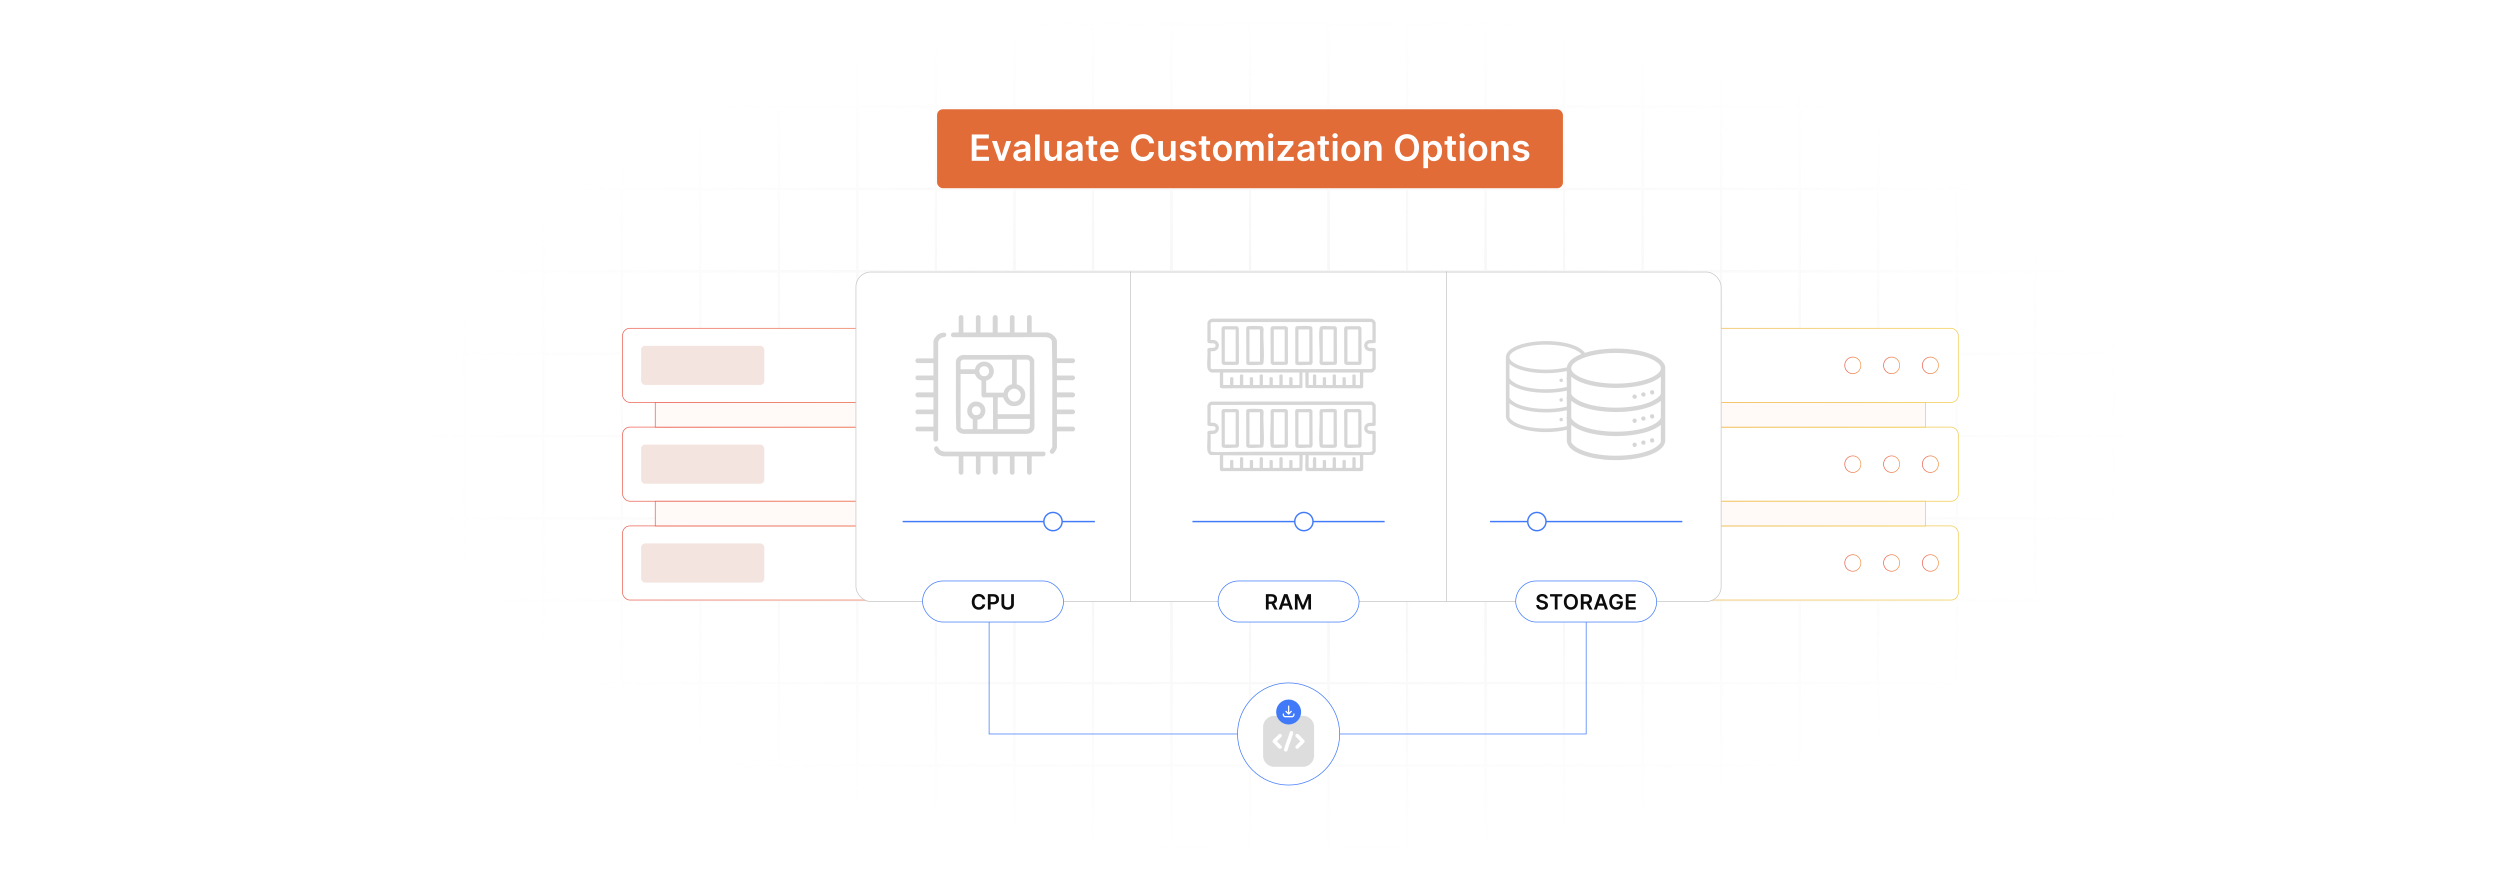 <?xml version="1.0" encoding="UTF-8"?>
<svg id="Layer_1" data-name="Layer 1" xmlns="http://www.w3.org/2000/svg" xmlns:xlink="http://www.w3.org/1999/xlink" viewBox="0 0 860 300">
  <defs>
    <filter id="luminosity-invert" x="39.647" y="-.272" width="782.115" height="300.272" color-interpolation-filters="sRGB" filterUnits="userSpaceOnUse">
      <feColorMatrix result="cm" values="-1 0 0 0 1 0 -1 0 0 1 0 0 -1 0 1 0 0 0 1 0"/>
    </filter>
    <radialGradient id="radial-gradient" cx="439.235" cy="148.479" fx="439.235" fy="148.479" r="298.487" gradientTransform="translate(0 74.962) scale(1 .495)" gradientUnits="userSpaceOnUse">
      <stop offset=".123" stop-color="#000" stop-opacity=".95"/>
      <stop offset="1" stop-color="#000" stop-opacity="0"/>
    </radialGradient>
    <mask id="mask" x="39.647" y="-.272" width="782.115" height="300.272" maskUnits="userSpaceOnUse">
      <g filter="url(#luminosity-invert)">
        <rect x="39.647" y="-.272" width="782.115" height="300.272" fill="url(#radial-gradient)"/>
      </g>
    </mask>
    <linearGradient id="linear-gradient" x1="214.034" y1="159.677" x2="673.784" y2="159.677" gradientUnits="userSpaceOnUse">
      <stop offset="0" stop-color="#eb6154"/>
      <stop offset="1" stop-color="#f1cc4f"/>
    </linearGradient>
    <linearGradient id="linear-gradient-2" x1="634.47" y1="159.677" x2="640.261" y2="159.677" gradientUnits="userSpaceOnUse">
      <stop offset="0" stop-color="#eb6154"/>
      <stop offset="1" stop-color="#f19c4f"/>
    </linearGradient>
    <linearGradient id="linear-gradient-3" x1="647.818" x2="653.608" xlink:href="#linear-gradient-2"/>
    <linearGradient id="linear-gradient-4" x1="661.165" x2="666.955" xlink:href="#linear-gradient-2"/>
    <linearGradient id="linear-gradient-5" y1="125.687" y2="125.687" xlink:href="#linear-gradient"/>
    <linearGradient id="linear-gradient-6" y1="125.687" y2="125.687" xlink:href="#linear-gradient-2"/>
    <linearGradient id="linear-gradient-7" x1="647.818" y1="125.687" x2="653.608" y2="125.687" xlink:href="#linear-gradient-2"/>
    <linearGradient id="linear-gradient-8" x1="661.165" y1="125.687" x2="666.955" y2="125.687" xlink:href="#linear-gradient-2"/>
    <linearGradient id="linear-gradient-9" x1="225.28" y1="142.682" x2="662.538" y2="142.682" xlink:href="#linear-gradient"/>
    <linearGradient id="linear-gradient-10" y1="193.668" y2="193.668" xlink:href="#linear-gradient"/>
    <linearGradient id="linear-gradient-11" y1="193.668" y2="193.668" xlink:href="#linear-gradient-2"/>
    <linearGradient id="linear-gradient-12" x1="647.818" y1="193.668" x2="653.608" y2="193.668" xlink:href="#linear-gradient-2"/>
    <linearGradient id="linear-gradient-13" x1="661.165" y1="193.668" x2="666.955" y2="193.668" xlink:href="#linear-gradient-2"/>
    <linearGradient id="linear-gradient-14" x1="225.28" y1="176.673" x2="662.538" y2="176.673" xlink:href="#linear-gradient"/>
  </defs>
  <rect y="0" width="860" height="300" fill="#fff"/>
  <g mask="url(#mask)">
    <g opacity=".4">
      <path d="M808.41,291.922H51.59V8.078h756.819v283.845ZM52.09,291.422h755.819V8.578H52.09v282.845Z" fill="#e6e6e6" stroke="#d6d6d6" stroke-miterlimit="10" stroke-width=".25"/>
      <rect x="51.84" y="36.413" width="756.319" height=".5" fill="#e6e6e6" stroke="#d6d6d6" stroke-miterlimit="10" stroke-width=".25"/>
      <rect x="51.84" y="64.747" width="756.319" height=".5" fill="#e6e6e6" stroke="#d6d6d6" stroke-miterlimit="10" stroke-width=".25"/>
      <rect x="51.84" y="93.082" width="756.319" height=".5" fill="#e6e6e6" stroke="#d6d6d6" stroke-miterlimit="10" stroke-width=".25"/>
      <rect x="51.84" y="121.415" width="756.319" height=".5" fill="none" stroke="#d6d6d6" stroke-miterlimit="10" stroke-width=".25"/>
      <rect x="51.84" y="149.75" width="756.319" height=".5" fill="#e6e6e6" stroke="#d6d6d6" stroke-miterlimit="10" stroke-width=".25"/>
      <rect x="51.84" y="178.084" width="756.319" height=".5" fill="#e6e6e6" stroke="#d6d6d6" stroke-miterlimit="10" stroke-width=".25"/>
      <rect x="51.84" y="206.418" width="756.319" height=".5" fill="#e6e6e6" stroke="#d6d6d6" stroke-miterlimit="10" stroke-width=".25"/>
      <rect x="51.84" y="234.753" width="756.319" height=".5" fill="#e6e6e6" stroke="#d6d6d6" stroke-miterlimit="10" stroke-width=".25"/>
      <rect x="51.84" y="263.087" width="756.319" height=".5" fill="#e6e6e6" stroke="#d6d6d6" stroke-miterlimit="10" stroke-width=".25"/>
      <rect x="780.898" y="8.328" width=".5" height="283.345" fill="#e6e6e6" stroke="#d6d6d6" stroke-miterlimit="10" stroke-width=".25"/>
      <rect x="753.887" y="8.328" width=".5" height="283.345" fill="#e6e6e6" stroke="#d6d6d6" stroke-miterlimit="10" stroke-width=".25"/>
      <rect x="726.875" y="8.328" width=".5" height="283.345" fill="#e6e6e6" stroke="#d6d6d6" stroke-miterlimit="10" stroke-width=".25"/>
      <rect x="699.864" y="8.328" width=".5" height="283.345" fill="#e6e6e6" stroke="#d6d6d6" stroke-miterlimit="10" stroke-width=".25"/>
      <rect x="672.852" y="8.328" width=".5" height="283.345" fill="#e6e6e6" stroke="#d6d6d6" stroke-miterlimit="10" stroke-width=".25"/>
      <rect x="645.841" y="8.328" width=".5" height="283.345" fill="#e6e6e6" stroke="#d6d6d6" stroke-miterlimit="10" stroke-width=".25"/>
      <rect x="618.83" y="8.328" width=".5" height="283.345" fill="#e6e6e6" stroke="#d6d6d6" stroke-miterlimit="10" stroke-width=".25"/>
      <rect x="591.818" y="8.328" width=".5" height="283.345" fill="#e6e6e6" stroke="#d6d6d6" stroke-miterlimit="10" stroke-width=".25"/>
      <rect x="564.807" y="8.328" width=".5" height="283.345" fill="#e6e6e6" stroke="#d6d6d6" stroke-miterlimit="10" stroke-width=".25"/>
      <rect x="537.795" y="8.328" width=".5" height="283.345" fill="#e6e6e6" stroke="#d6d6d6" stroke-miterlimit="10" stroke-width=".25"/>
      <rect x="510.784" y="8.328" width=".5" height="283.345" fill="#e6e6e6" stroke="#d6d6d6" stroke-miterlimit="10" stroke-width=".25"/>
      <rect x="483.772" y="8.328" width=".5" height="283.345" fill="#e6e6e6" stroke="#d6d6d6" stroke-miterlimit="10" stroke-width=".25"/>
      <rect x="456.761" y="8.328" width=".5" height="283.345" fill="#e6e6e6" stroke="#d6d6d6" stroke-miterlimit="10" stroke-width=".25"/>
      <rect x="429.75" y="8.328" width=".5" height="283.345" fill="#e6e6e6" stroke="#d6d6d6" stroke-miterlimit="10" stroke-width=".25"/>
      <rect x="402.738" y="8.328" width=".5" height="283.345" fill="#e6e6e6" stroke="#d6d6d6" stroke-miterlimit="10" stroke-width=".25"/>
      <rect x="375.727" y="8.328" width=".5" height="283.345" fill="#e6e6e6" stroke="#d6d6d6" stroke-miterlimit="10" stroke-width=".25"/>
      <rect x="348.716" y="8.328" width=".5" height="283.345" fill="#e6e6e6" stroke="#d6d6d6" stroke-miterlimit="10" stroke-width=".25"/>
      <rect x="321.704" y="8.328" width=".5" height="283.345" fill="#e6e6e6" stroke="#d6d6d6" stroke-miterlimit="10" stroke-width=".25"/>
      <rect x="294.693" y="8.328" width=".5" height="283.345" fill="#e6e6e6" stroke="#d6d6d6" stroke-miterlimit="10" stroke-width=".25"/>
      <rect x="267.682" y="8.328" width=".5" height="283.345" fill="#e6e6e6" stroke="#d6d6d6" stroke-miterlimit="10" stroke-width=".25"/>
      <rect x="240.67" y="8.328" width=".5" height="283.345" fill="#e6e6e6" stroke="#d6d6d6" stroke-miterlimit="10" stroke-width=".25"/>
      <rect x="213.659" y="8.328" width=".5" height="283.345" fill="#e6e6e6" stroke="#d6d6d6" stroke-miterlimit="10" stroke-width=".25"/>
      <rect x="186.648" y="8.328" width=".5" height="283.345" fill="#e6e6e6" stroke="#d6d6d6" stroke-miterlimit="10" stroke-width=".25"/>
      <rect x="159.636" y="8.328" width=".5" height="283.345" fill="#e6e6e6" stroke="#d6d6d6" stroke-miterlimit="10" stroke-width=".25"/>
      <rect x="132.625" y="8.328" width=".5" height="283.345" fill="#e6e6e6" stroke="#d6d6d6" stroke-miterlimit="10" stroke-width=".25"/>
      <rect x="105.613" y="8.328" width=".5" height="283.345" fill="#e6e6e6" stroke="#d6d6d6" stroke-miterlimit="10" stroke-width=".25"/>
      <rect x="78.602" y="8.328" width=".5" height="283.345" fill="#e6e6e6" stroke="#d6d6d6" stroke-miterlimit="10" stroke-width=".25"/>
    </g>
  </g>
  <g>
    <g>
      <rect x="214.159" y="146.927" width="459.5" height="25.501" rx="2.53" ry="2.53" fill="#fff" stroke="url(#linear-gradient)" stroke-miterlimit="10" stroke-width=".25"/>
      <rect x="220.536" y="152.941" width="42.39" height="13.472" rx="1.372" ry="1.372" fill="#f4e4df"/>
      <ellipse cx="637.366" cy="159.677" rx="2.77" ry="2.854" fill="#fff" stroke="url(#linear-gradient-2)" stroke-miterlimit="10" stroke-width=".25"/>
      <ellipse cx="650.713" cy="159.677" rx="2.77" ry="2.854" fill="#fff" stroke="url(#linear-gradient-3)" stroke-miterlimit="10" stroke-width=".25"/>
      <ellipse cx="664.06" cy="159.677" rx="2.77" ry="2.854" fill="#fff" stroke="url(#linear-gradient-4)" stroke-miterlimit="10" stroke-width=".25"/>
    </g>
    <g>
      <rect x="214.159" y="112.936" width="459.5" height="25.501" rx="2.53" ry="2.53" fill="#fff" stroke="url(#linear-gradient-5)" stroke-miterlimit="10" stroke-width=".25"/>
      <rect x="220.536" y="118.951" width="42.39" height="13.472" rx="1.372" ry="1.372" fill="#f4e4df"/>
      <ellipse cx="637.366" cy="125.687" rx="2.77" ry="2.854" fill="#fff" stroke="url(#linear-gradient-6)" stroke-miterlimit="10" stroke-width=".25"/>
      <ellipse cx="650.713" cy="125.687" rx="2.77" ry="2.854" fill="#fff" stroke="url(#linear-gradient-7)" stroke-miterlimit="10" stroke-width=".25"/>
      <ellipse cx="664.06" cy="125.687" rx="2.77" ry="2.854" fill="#fff" stroke="url(#linear-gradient-8)" stroke-miterlimit="10" stroke-width=".25"/>
    </g>
    <rect x="225.405" y="138.438" width="437.009" height="8.489" fill="#fffaf8" stroke="url(#linear-gradient-9)" stroke-miterlimit="10" stroke-width=".25"/>
    <g>
      <rect x="214.159" y="180.917" width="459.5" height="25.501" rx="2.53" ry="2.53" fill="#fff" stroke="url(#linear-gradient-10)" stroke-miterlimit="10" stroke-width=".25"/>
      <rect x="220.536" y="186.932" width="42.39" height="13.472" rx="1.372" ry="1.372" fill="#f4e4df"/>
      <ellipse cx="637.366" cy="193.668" rx="2.77" ry="2.854" fill="#fff" stroke="url(#linear-gradient-11)" stroke-miterlimit="10" stroke-width=".25"/>
      <ellipse cx="650.713" cy="193.668" rx="2.77" ry="2.854" fill="#fff" stroke="url(#linear-gradient-12)" stroke-miterlimit="10" stroke-width=".25"/>
      <ellipse cx="664.06" cy="193.668" rx="2.77" ry="2.854" fill="#fff" stroke="url(#linear-gradient-13)" stroke-miterlimit="10" stroke-width=".25"/>
    </g>
    <rect x="225.405" y="172.428" width="437.009" height="8.489" fill="#fffaf8" stroke="url(#linear-gradient-14)" stroke-miterlimit="10" stroke-width=".25"/>
  </g>
  <rect x="294.443" y="93.582" width="297.625" height="113.337" rx="5.091" ry="5.091" fill="#fff" stroke="#c6c6c6" stroke-miterlimit="10" stroke-width=".25"/>
  <g>
    <path d="M369.816,147.852c-.114.131-.436.536-.59.536h-5.633v5.526c0,.447-.864,1.961-1.289,2.143-.516.221-1.153-.097-1.189-.64-.043-.644.991-1.236.873-2.035-.097-12.004.173-24.054-.136-36.029-.325-.94-1.124-1.289-2.064-1.37l-31.982.009c-.655-.074-.896-.919-.448-1.371.026-.026.428-.244.453-.244h1.985v-5.418c0-.252.524-.596.805-.596s.805.344.805.596v5.418h4.292v-5.526c0-.041.365-.362.457-.402.482-.21,1.153.115,1.153.616v5.311h4.184v-5.204c0-.365.434-.785.813-.804.42-.021.903.402.903.804v5.204h4.184v-5.311c0-.502.671-.826,1.153-.616.092.04.457.361.457.402v5.526h4.292v-5.418c0-.252.524-.596.805-.596s.805.344.805.596v5.418h5.311c1.313,0,3.38,1.701,3.38,3.058v5.847h5.633c.154,0,.477.406.59.536v.536c-.114.131-.436.536-.59.536h-5.633v4.292h5.74c.075,0,.374.452.483.536v.536c-.129.187-.472.536-.697.536h-5.526v4.184h5.418c.329,0,.665.367.805.644v.429c-.139.276-.476.644-.805.644h-5.418v4.184h5.526c.225,0,.568.35.697.536v.536l-.593.534-5.63.003v4.292h5.633c.154,0,.477.406.59.536v.536Z" fill="#d6d6d6"/>
    <path d="M330.334,163.302c-.131-.114-.536-.436-.536-.59v-5.74h-5.204c-.466,0-1.438-.358-1.845-.623-.653-.424-1.996-1.853-1.162-2.598.907-.81,1.267.483,1.666.913.494.533,1.182.621,1.873.703l34.012-.001c.908.234.539,1.607-.212,1.607h-4.023v5.74c0,.154-.406.477-.536.59h-.536c-.131-.114-.536-.436-.536-.59v-5.74h-4.292v5.847c0,.075-.452.374-.536.483h-.536c-.187-.129-.536-.472-.536-.697v-5.633h-4.184v5.526c0,.329-.367.665-.644.805h-.429c-.276-.139-.644-.476-.644-.805v-5.526h-4.184v5.633c0,.225-.35.568-.536.697h-.536l-.534-.593-.003-5.737h-4.292v5.74c0,.154-.406.477-.536.59h-.536Z" fill="#d6d6d6"/>
    <path d="M331.059,122.131l22.292-.032c1.063.067,2.051.767,2.415,1.769l.106,23.077c-.122,1.366-1.332,2.218-2.629,2.306h-21.788c-1.142-.099-2.119-.675-2.523-1.769-.237-7.702-.035-15.458-.102-23.18.125-1.109,1.17-1.989,2.228-2.171ZM348.144,123.712h-16.898c-.206,0-.805.502-.805.697v2.629h4.935c.632-3.403,5.457-3.55,6.386-.217.515,1.847-.627,3.785-2.523,4.079v4.184h6.008c.193-1.454,1.481-2.634,2.897-2.897v-8.476ZM354.259,142.488v-18.078c0-.196-.599-.697-.805-.697h-3.701v8.476c4.868,1.309,3.344,8.383-1.722,7.462-1.439-.262-2.495-1.656-2.945-2.955h-1.717l-.161.161v5.633h11.051ZM338.465,125.987c-2.257.181-2.015,3.585.289,3.414,2.169-.161,1.916-3.59-.289-3.414ZM341.599,136.694h-3.487c-.038,0-.49-.447-.48-.593l-.019-5.13c-.446-.351-1.009-.513-1.419-.941-.391-.407-.538-.947-.87-1.383h-4.882v18.293c0,.241.704.697.912.697h3.111l.161-.161v-3.219c-3.715-1.794-1.537-7.324,2.358-5.899,3.022,1.106,2.445,5.664-.749,6.06v3.219h5.364v-10.944ZM350.466,137.514c2.087-2.071-1.071-5.229-3.142-3.142-2.002,2.018,1.125,5.144,3.142,3.142ZM335.859,139.757c-2.36.001-1.847,3.657.465,2.98,1.585-.464,1.297-2.981-.465-2.98ZM354.259,144.097h-11.051v3.38l.161.161h9.978c.208,0,.912-.457.912-.697v-2.843Z" fill="#d6d6d6"/>
    <path d="M321.107,148.389h-5.633c-.252,0-.596-.524-.596-.805s.344-.805.596-.805h5.633v-4.292h-5.74c-.041,0-.362-.365-.402-.457-.21-.482.115-1.153.616-1.153h5.526v-4.184h-5.418c-.402,0-.825-.483-.804-.903.019-.379.439-.813.804-.813h5.418v-4.184h-5.526c-.502,0-.826-.671-.616-1.153.04-.092.361-.457.402-.457h5.74v-4.292h-5.633c-.252,0-.596-.524-.596-.805s.344-.805.596-.805h5.633v-5.847c0-.752,1.015-2.028,1.642-2.435.659-.428,2.767-1.13,2.763.182-.003.912-.981.78-1.565,1.015-.67.27-1.089.87-1.221,1.569l-.007,33.36c-.011.586-.651.991-1.181.747-.055-.026-.431-.397-.431-.427v-3.058Z" fill="#d6d6d6"/>
  </g>
  <g>
    <path d="M473.247,139.341v6.897c-.685.81-2.938-.315-2.838,1.188.088,1.328,2.229.271,2.838,1.073v6.784c-.104.375-.81,1.244-1.188,1.244h-3.11v4.919c0,.172-.288.524-.452.622h-19c-.301-.215-.409-.36-.454-.733-.18-1.475.138-3.295.003-4.808l-.912.05-.105,5.096-.34.395h-27.596c-.115-.097-.452-.386-.452-.509v-5.032h-3.11c-.486,0-1.112-.941-1.177-1.423-.265-1.951.174-4.423-.007-6.432.208-1.114,2.733.151,2.823-1.255.098-1.53-2.614-.257-2.824-1.351l.005-6.549c.193-.708.623-1.19,1.343-1.371l54.806-.055c.857.009,1.339.584,1.748,1.248ZM472.116,145.447v-5.823c0-.031-.273-.274-.342-.337h-54.961c-.069.063-.342.306-.342.337v5.823c3.813-.583,3.736,4.371,0,3.845v5.823c0,.537,2.647.408,3.115.4,9.22-.16,18.473-.126,27.709-.123,7.207.002,14.488-.003,21.704.123.548.01,3.115.201,3.115-.513v-5.71c-3.729.537-3.818-4.447,0-3.845ZM447.009,156.641h-26.238v4.127l.17.17h2.205v-2.431c0-.369,1.131-.369,1.131,0v2.261l.17.17h2.092v-3.336c0-.101.419-.421.616-.402.142.014.515.343.515.402v3.336h2.262v-2.431c0-.369,1.131-.369,1.131,0v2.431h2.262v-3.336c0-.101.419-.421.616-.402.142.014.515.343.515.402v3.336h2.262v-2.431c0-.344,1.131-.448,1.131.113v2.318h2.262v-3.336c0-.101.419-.421.616-.402.142.014.515.343.515.402v3.336h2.262v-2.431c0-.344,1.131-.448,1.131.113v2.318h2.205l.17-.17v-4.127ZM467.818,156.641h-17.643v4.127c.181.27,1.306.229,1.421.064.252-.577-.46-4.184.839-3.57.055.026.342.316.342.34v3.336h2.092l.17-.17v-2.261c0-.344,1.131-.448,1.131.113v2.318h2.092l.17-.17v-3.166c0-.059.372-.388.515-.402.197-.019.616.301.616.402v3.336h2.092l.17-.17v-2.261c0-.344,1.131-.448,1.131.113v2.318h2.092l.17-.17v-3.166c0-.549,1.131-.467,1.131.113v3.223c.469-.065,1.111.17,1.47-.17v-4.127Z" fill="#d6d6d6"/>
    <path d="M473.247,110.96v6.784c-.687.81-2.778-.287-2.835,1.077-.063,1.517,2.123.362,2.835,1.185v6.784c-.155.473-.895,1.357-1.414,1.357h-2.884v4.919c0,.255-.566.593-.843.514l-18.694-.091c-.084-.036-.368-.267-.368-.31v-5.032h-1.018v5.145l-.334.232-27.21.056c-.277.079-.843-.259-.843-.514v-4.919h-2.884c-.596,0-1.324-.951-1.404-1.536-.265-1.952.175-4.423-.008-6.433.21-1.093,2.925.178,2.824-1.351-.093-1.423-2.613-.154-2.824-1.254l.005-6.549c.247-.916,1.023-1.451,1.967-1.426l54.069.001c.996.085,1.47.463,1.862,1.361ZM472.116,116.953v-5.71c0-.049-.26-.415-.339-.453l-54.964.003c-.069.063-.342.306-.342.337v5.823c3.763-.579,3.766,4.422,0,3.845v5.823c0,.031.273.274.342.337l54.964.003c.079-.038.339-.404.339-.453v-5.71c-3.768.601-3.767-4.446,0-3.845ZM447.009,128.147h-26.238v4.297h2.375v-2.318c0-.561,1.131-.457,1.131-.113v2.431h2.262v-3.336c0-.424,1.131-.424,1.131,0v3.336h2.262v-2.318c0-.536,1.131-.536,1.131,0v2.318h2.262v-3.336c0-.424,1.131-.424,1.131,0v3.336h2.262v-2.431c0-.344,1.131-.448,1.131.113v2.318h2.262v-3.336c0-.43,1.131-.381,1.131,0v3.336h2.262v-2.431c0-.344,1.131-.448,1.131.113v2.318h2.205l.17-.17v-4.127ZM467.818,128.147h-17.643v4.297h1.47v-3.336c0-.4,1.131-.498,1.131.113v3.223h2.262v-2.431c0-.344,1.131-.448,1.131.113v2.318h2.262v-3.336c0-.4,1.131-.498,1.131.113v3.223h2.262v-2.431c0-.344,1.131-.448,1.131.113v2.318h2.262v-3.336c0-.404,1.131-.458,1.131.113v3.223h1.47v-4.297Z" fill="#d6d6d6"/>
    <path d="M429.22,140.722c.611-.14,3.897-.11,4.615-.027.68.079.793.459.85,1.072-.259,3.604.33,7.653,0,11.203-.041.44-.102.848-.564,1.019-1.409-.059-3.342.258-4.693.045-.3-.048-.579-.256-.718-.526l-.025-12.078c.012-.352.184-.628.535-.709ZM433.437,141.829h-3.619v11.081h3.619v-11.081Z" fill="#d6d6d6"/>
    <path d="M446.072,140.722l4.836-.021.574.556.055,11.713c-.01.405-.134.885-.564,1.019-1.413-.058-3.337.256-4.692.044-.325-.051-.567-.25-.691-.553l-.053-12.05c.012-.352.184-.628.535-.709ZM450.402,141.829h-3.732v11.081h3.732v-11.081Z" fill="#d6d6d6"/>
    <path d="M454.44,140.722c1.486.085,3.281-.197,4.728-.026.323.038.563.12.683.448l.056,12.168c.015.286-.311.601-.565.679-.477.145-3.956.126-4.589.053-.68-.079-.793-.459-.85-1.072-.331-3.549.26-7.6,0-11.203.009-.411.141-.855.537-1.046ZM458.771,141.829h-3.732v11.081h3.732v-11.081Z" fill="#d6d6d6"/>
    <path d="M462.922,140.721l4.837-.021.574.556.053,11.938c-.009.361-.232.664-.562.795-1.413-.058-3.337.256-4.693.044-.325-.051-.567-.25-.691-.553l-.057-12.054c.005-.324.287-.547.538-.706ZM467.253,141.829h-3.732v11.081h3.732v-11.081Z" fill="#d6d6d6"/>
    <path d="M420.737,140.721l4.837-.021.601.53.026,11.965c-.009.361-.232.664-.562.795-1.413-.058-3.337.256-4.693.044-.325-.051-.567-.25-.691-.553l-.053-11.938c.013-.347.231-.661.535-.822ZM425.068,141.829h-3.732v11.081h3.732v-11.081Z" fill="#d6d6d6"/>
    <path d="M437.589,140.721l4.837-.021.601.53.026,11.965c-.009.361-.232.664-.562.795-1.431-.03-3.193.214-4.589.053-.68-.079-.793-.459-.85-1.072-.337-3.619.263-7.753.002-11.427.013-.347.231-.661.535-.822ZM441.919,141.829h-3.732v11.081h3.732v-11.081Z" fill="#d6d6d6"/>
    <path d="M429.22,112.228c.611-.14,3.897-.11,4.615-.027.68.079.793.459.85,1.072-.259,3.604.33,7.653,0,11.203-.041.44-.102.848-.564,1.019-.94-.065-4.534.309-5.14-.074-.12-.075-.196-.191-.244-.321l-.052-12.164c.012-.352.184-.628.535-.709ZM433.437,113.334h-3.619v11.081h3.619v-11.081Z" fill="#d6d6d6"/>
    <path d="M445.797,112.351c.174-.141.375-.134.585-.152,1.037-.088,3.297-.115,4.305.002.385.045.643.197.795.562l.053,11.938c-.013.347-.231.661-.535.822-1.486-.086-3.281.196-4.729.025-.323-.038-.563-.12-.683-.448l-.019-12.36c.017-.077.17-.342.228-.39ZM450.402,113.334h-3.732v11.081h3.732v-11.081Z" fill="#d6d6d6"/>
    <path d="M437.589,112.227l4.837-.021.601.53.029,12.082c-.005.324-.287.547-.538.706l-4.837.021-.574-.556-.053-11.938c.013-.347.231-.661.535-.822ZM441.919,113.334h-3.732v11.081h3.732v-11.081Z" fill="#d6d6d6"/>
    <path d="M420.737,112.227l4.837-.021.574.556.057,12.054c-.005.324-.287.547-.538.706l-4.837.021-.574-.556-.053-11.938c.013-.347.231-.661.535-.822ZM425.068,113.334h-3.732v11.081h3.732v-11.081Z" fill="#d6d6d6"/>
    <path d="M462.922,112.227l4.837-.021.574.556.053,11.938c-.013.347-.231.661-.535.822l-4.837.021-.601-.53-.026-11.965c.013-.347.231-.661.535-.822ZM467.253,113.334h-3.732v11.081h3.732v-11.081Z" fill="#d6d6d6"/>
    <path d="M454.554,112.228c1.272-.282,3.359.157,4.723-.022l.601.53.025,12.078c-.01.311-.147.575-.448.683-1.478-.054-3.389.242-4.819.056-.557-.073-.71-.571-.734-1.076.303-3.584-.391-7.803.004-11.312.048-.425.178-.833.646-.937ZM458.771,113.334h-3.732v11.081h3.732v-11.081Z" fill="#d6d6d6"/>
  </g>
  <g>
    <g>
      <path d="M545.644,122.515v20.931c-.364,1.72-2.022,2.748-3.524,3.408-1.964.863-4.105,1.255-6.221,1.548l-2.664.223c-.932-.026-1.874.035-2.805,0-1.462-.055-3.033-.24-4.488-.502-2.443-.441-7.686-1.825-7.923-4.863l-.001-20.504c.104-1.601,1.614-2.716,2.933-3.379,5.459-2.744,16.961-2.801,22.281.29.994.578,2.265,1.626,2.412,2.848ZM530.095,118.593c-2.858.121-7.37.819-9.694,2.552-2.499,1.865-.398,3.434,1.56,4.308,5.104,2.278,14.683,2.281,19.781-.016,2.462-1.109,4.023-2.812,1.005-4.638-3.295-1.995-8.866-2.366-12.652-2.206ZM544.404,125.212c-.614.531-1.33.964-2.068,1.304-5.419,2.501-15.758,2.496-21.151-.071-.684-.326-1.351-.737-1.923-1.233v4.666c0,.877,1.955,1.983,2.661,2.302,5.063,2.286,14.276,2.268,19.404.178.792-.323,3.077-1.494,3.077-2.48v-4.666ZM544.404,132.01l-.976.67c-2.557,1.586-6.589,2.236-9.57,2.407-4.015.231-10.1-.246-13.588-2.386l-1.008-.691v4.612c0,.813,1.71,1.852,2.362,2.169,5.136,2.501,15.99,2.567,20.981-.299.522-.3,1.798-1.214,1.798-1.87v-4.612ZM544.404,138.753c-1.901,1.468-4.334,2.205-6.68,2.626-3.569.641-7.506.668-11.088.116-2.576-.397-5.285-1.146-7.373-2.742v4.666c0,.549,1.211,1.474,1.656,1.743,4.916,2.976,16.333,2.905,21.383.254.548-.288,2.103-1.325,2.103-1.997v-4.666Z" fill="#d6d6d6"/>
      <path d="M541.855,135.742c.819-.154.982,1.137.197,1.229-.775.091-.957-1.086-.197-1.229Z" fill="#d6d6d6"/>
      <path d="M536.889,136.984c.897-.204,1.048,1.171.19,1.217-.742.04-.857-1.065-.19-1.217Z" fill="#d6d6d6"/>
      <path d="M539.316,136.391c.982-.227,1.087,1.206.15,1.18-.692-.019-.753-1.041-.15-1.18Z" fill="#d6d6d6"/>
      <path d="M536.945,143.727c.852-.141.981,1.163.141,1.227-.727.056-.899-1.103-.141-1.227Z" fill="#d6d6d6"/>
      <path d="M541.909,142.485c.777-.089.904,1.139.142,1.229-.803.095-.958-1.136-.142-1.229Z" fill="#d6d6d6"/>
      <path d="M539.316,143.134c.887-.204,1.047.997.407,1.162-.914.236-1.076-1.008-.407-1.162Z" fill="#d6d6d6"/>
      <path d="M541.854,129c.851-.14.984,1.173.141,1.227-.735.047-.875-1.106-.141-1.227Z" fill="#d6d6d6"/>
      <path d="M539.961,130.642c-.62.659-1.573-.459-.765-.954.6-.368,1.236.453.765.954Z" fill="#d6d6d6"/>
      <path d="M536.599,130.41c.489-.519,1.365.114.977.734-.471.753-1.59-.084-.977-.734Z" fill="#d6d6d6"/>
    </g>
    <g>
      <polygon points="539.574 128.305 540.502 125.178 544.07 122.441 553.257 120.617 562.316 121.008 568.339 122.702 571.331 125.178 572.348 127.458 572.023 151.47 571.087 153.776 560.213 157.877 546.223 156.77 539.574 152.627 539.574 128.305" fill="#fff"/>
      <g>
        <path d="M572.848,126.264v25.659c-.446,2.108-2.479,3.369-4.321,4.178-2.407,1.058-5.032,1.538-7.626,1.898l-3.266.273c-1.143-.032-2.297.043-3.439,0-1.793-.068-3.718-.294-5.502-.616-2.995-.54-9.422-2.237-9.713-5.962l-.001-25.136c.128-1.963,1.978-3.329,3.596-4.142,6.692-3.364,20.793-3.434,27.315.356,1.219.708,2.776,1.993,2.956,3.492ZM553.786,121.456c-3.504.148-9.035,1.004-11.884,3.129-3.064,2.286-.488,4.21,1.913,5.281,6.258,2.793,18,2.796,24.25-.019,3.018-1.36,4.932-3.447,1.232-5.686-4.04-2.445-10.868-2.901-15.511-2.705ZM571.327,129.571c-.752.652-1.63,1.181-2.535,1.599-6.643,3.065-19.317,3.06-25.93-.087-.839-.399-1.656-.904-2.357-1.512v5.72c0,1.075,2.397,2.432,3.262,2.822,6.207,2.803,17.501,2.78,23.787.218.971-.396,3.772-1.832,3.772-3.04v-5.72ZM571.327,137.904l-1.196.821c-3.134,1.945-8.077,2.741-11.732,2.951-4.921.283-12.382-.301-16.657-2.925l-1.236-.847v5.654c0,.997,2.096,2.27,2.896,2.659,6.297,3.066,19.602,3.147,25.721-.366.64-.368,2.204-1.488,2.204-2.293v-5.654ZM571.327,146.17c-2.33,1.8-5.314,2.703-8.189,3.22-4.375.785-9.202.819-13.593.142-3.158-.487-6.479-1.405-9.039-3.362v5.72c0,.672,1.485,1.806,2.03,2.137,6.026,3.648,20.023,3.561,26.213.312.672-.353,2.578-1.625,2.578-2.448v-5.72Z" fill="#d6d6d6"/>
        <path d="M568.202,142.479c1.004-.189,1.203,1.394.241,1.507-.95.112-1.174-1.332-.241-1.507Z" fill="#d6d6d6"/>
        <path d="M562.114,144.002c1.1-.25,1.284,1.435.233,1.492-.91.049-1.051-1.306-.233-1.492Z" fill="#d6d6d6"/>
        <path d="M565.09,143.275c1.204-.278,1.332,1.478.184,1.446-.849-.024-.923-1.276-.184-1.446Z" fill="#d6d6d6"/>
        <path d="M562.183,152.269c1.045-.172,1.202,1.426.173,1.505-.891.068-1.103-1.352-.173-1.505Z" fill="#d6d6d6"/>
        <path d="M568.269,150.746c.953-.109,1.109,1.397.174,1.507-.984.117-1.174-1.393-.174-1.507Z" fill="#d6d6d6"/>
        <path d="M565.09,151.541c1.087-.251,1.284,1.222.499,1.424-1.121.289-1.319-1.235-.499-1.424Z" fill="#d6d6d6"/>
        <path d="M568.202,134.215c1.043-.172,1.206,1.438.173,1.505-.901.058-1.073-1.356-.173-1.505Z" fill="#d6d6d6"/>
        <path d="M565.881,136.228c-.76.808-1.928-.562-.939-1.169.736-.451,1.516.555.939,1.169Z" fill="#d6d6d6"/>
        <path d="M561.759,135.942c.599-.636,1.674.139,1.198.9-.577.923-1.949-.103-1.198-.9Z" fill="#d6d6d6"/>
      </g>
    </g>
  </g>
  <line x1="388.926" y1="93.332" x2="388.926" y2="206.918" fill="none" stroke="#c6c6c6" stroke-miterlimit="10" stroke-width=".25"/>
  <line x1="497.633" y1="93.332" x2="497.633" y2="206.918" fill="none" stroke="#c6c6c6" stroke-miterlimit="10" stroke-width=".25"/>
  <g>
    <line x1="310.519" y1="179.42" x2="376.644" y2="179.42" fill="none" stroke="#417af9" stroke-miterlimit="10" stroke-width=".5"/>
    <circle cx="362.232" cy="179.42" r="3.146" fill="#fff" stroke="#417af9" stroke-miterlimit="10" stroke-width=".5"/>
  </g>
  <g>
    <line x1="410.193" y1="179.42" x2="476.318" y2="179.42" fill="none" stroke="#417af9" stroke-miterlimit="10" stroke-width=".5"/>
    <circle cx="448.536" cy="179.42" r="3.146" fill="#fff" stroke="#417af9" stroke-miterlimit="10" stroke-width=".5"/>
  </g>
  <g>
    <line x1="512.582" y1="179.42" x2="578.707" y2="179.42" fill="none" stroke="#417af9" stroke-miterlimit="10" stroke-width=".5"/>
    <circle cx="528.687" cy="179.42" r="3.146" fill="#fff" stroke="#417af9" stroke-miterlimit="10" stroke-width=".5"/>
  </g>
  <rect x="317.352" y="199.853" width="48.495" height="14.131" rx="7.066" ry="7.066" fill="#fff" stroke="#417af9" stroke-miterlimit="10" stroke-width=".25"/>
  <g>
    <path d="M337.973,206.174c-.111-.632-.614-.995-1.256-.995-.864,0-1.473.663-1.473,1.855,0,1.212.614,1.853,1.47,1.853.632,0,1.137-.348,1.259-.967l.964.005c-.147,1.009-.98,1.821-2.236,1.821-1.393,0-2.419-1.009-2.419-2.713,0-1.707,1.04-2.713,2.419-2.713,1.171,0,2.073.681,2.236,1.853h-.964Z" fill="#0c0c0c"/>
    <path d="M339.819,204.393h1.98c1.214,0,1.862.74,1.862,1.748,0,1.017-.655,1.748-1.875,1.748h-1.011v1.785h-.957v-5.281ZM341.657,207.102c.712,0,1.029-.399,1.029-.962s-.317-.949-1.034-.949h-.877v1.911h.882Z" fill="#0c0c0c"/>
    <path d="M348.78,204.393v3.491c0,1.196-.923,1.87-2.143,1.87-1.225,0-2.143-.674-2.143-1.87v-3.491h.957v3.468c0,.652.523,1.032,1.187,1.032.665,0,1.188-.38,1.188-1.032v-3.468h.954Z" fill="#0c0c0c"/>
  </g>
  <rect x="521.397" y="199.853" width="48.495" height="14.131" rx="7.066" ry="7.066" fill="#fff" stroke="#417af9" stroke-miterlimit="10" stroke-width=".25"/>
  <g>
    <path d="M530.519,205.13c-.598,0-.954.291-.956.689-.006.441.464.624.897.728l.495.123c.794.189,1.55.606,1.552,1.522-.002.932-.737,1.563-2.003,1.563-1.23,0-2.012-.591-2.051-1.641h.941c.039.555.503.823,1.102.823.624,0,1.052-.302,1.055-.754-.003-.409-.38-.588-.949-.731l-.601-.155c-.869-.225-1.408-.66-1.408-1.418-.003-.934.83-1.558,1.94-1.558,1.124,0,1.885.632,1.902,1.523h-.92c-.049-.448-.426-.714-.996-.714Z" fill="#0c0c0c"/>
    <path d="M533.212,204.393h4.214v.802h-1.633v4.479h-.948v-4.479h-1.633v-.802Z" fill="#0c0c0c"/>
    <path d="M540.383,209.746c-1.387,0-2.427-1.009-2.427-2.713,0-1.707,1.04-2.713,2.427-2.713,1.385,0,2.427,1.006,2.427,2.713s-1.042,2.713-2.427,2.713ZM540.383,205.179c-.858,0-1.465.652-1.465,1.855,0,1.201.606,1.853,1.465,1.853.861,0,1.465-.652,1.465-1.853,0-1.202-.604-1.855-1.465-1.855Z" fill="#0c0c0c"/>
    <path d="M543.803,204.393h1.98c1.212,0,1.862.681,1.862,1.688,0,.717-.328,1.248-.949,1.499l1.143,2.094h-1.067l-1.037-1.935h-.975v1.935h-.957v-5.281ZM545.642,206.945c.709,0,1.029-.302,1.029-.864,0-.561-.32-.89-1.034-.89h-.877v1.754h.882Z" fill="#0c0c0c"/>
    <path d="M548.269,209.674l1.859-5.281h1.182l1.861,5.281h-1.02l-.439-1.303h-1.986l-.435,1.303h-1.022ZM551.454,207.602l-.715-2.127h-.041l-.715,2.127h1.471Z" fill="#0c0c0c"/>
    <path d="M556.002,205.179c-.854,0-1.47.66-1.47,1.849,0,1.197.606,1.859,1.491,1.859.794,0,1.297-.477,1.312-1.23h-1.218v-.748h2.144v.635c0,1.361-.936,2.202-2.244,2.202-1.457,0-2.447-1.037-2.447-2.708,0-1.702,1.037-2.718,2.419-2.718,1.168,0,2.065.722,2.228,1.759h-.975c-.171-.56-.604-.9-1.241-.9Z" fill="#0c0c0c"/>
    <path d="M559.273,204.393h3.435v.802h-2.478v1.434h2.301v.802h-2.301v1.442h2.499v.802h-3.455v-5.281Z" fill="#0c0c0c"/>
  </g>
  <rect x="419.032" y="199.853" width="48.495" height="14.131" rx="7.066" ry="7.066" fill="#fff" stroke="#417af9" stroke-miterlimit="10" stroke-width=".25"/>
  <g>
    <path d="M435.468,204.393h1.98c1.212,0,1.861.681,1.861,1.688,0,.717-.327,1.248-.949,1.499l1.143,2.094h-1.067l-1.037-1.935h-.975v1.935h-.956v-5.281ZM437.306,206.945c.71,0,1.029-.302,1.029-.864,0-.561-.319-.89-1.034-.89h-.877v1.754h.882Z" fill="#0c0c0c"/>
    <path d="M439.851,209.674l1.859-5.281h1.182l1.861,5.281h-1.02l-.439-1.303h-1.986l-.435,1.303h-1.022ZM443.036,207.602l-.715-2.127h-.041l-.715,2.127h1.471Z" fill="#0c0c0c"/>
    <path d="M446.622,204.393l1.568,3.826h.061l1.568-3.826h1.171v5.281h-.918v-3.629h-.05l-1.459,3.613h-.686l-1.459-3.621h-.049v3.637h-.918v-5.281h1.17Z" fill="#0c0c0c"/>
  </g>
  <g>
    <rect x="322.352" y="37.593" width="215.296" height="27.153" rx="1.981" ry="1.981" fill="#e16c37"/>
    <g>
      <path d="M334.273,46.256h5.894v1.376h-4.252v2.461h3.947v1.376h-3.947v2.474h4.288v1.376h-5.929v-9.062Z" fill="#fff"/>
      <path d="M345.426,55.318h-1.77l-2.42-6.797h1.708l1.562,5.049h.071l1.566-5.049h1.704l-2.42,6.797Z" fill="#fff"/>
      <path d="M348.566,53.411c0-1.531,1.261-1.925,2.58-2.066,1.199-.128,1.681-.15,1.681-.61v-.026c0-.669-.407-1.049-1.15-1.049-.783,0-1.234.398-1.394.862l-1.496-.212c.354-1.239,1.452-1.876,2.881-1.876,1.296,0,2.761.539,2.761,2.336v4.549h-1.54v-.934h-.053c-.292.571-.929,1.071-1.996,1.071-1.296,0-2.274-.708-2.274-2.045ZM352.832,52.881v-.802c-.208.169-1.048.274-1.469.332-.717.102-1.252.358-1.252.974,0,.589.478.894,1.146.894.965,0,1.575-.642,1.575-1.397Z" fill="#fff"/>
      <path d="M357.649,55.318h-1.602v-9.062h1.602v9.062Z" fill="#fff"/>
      <path d="M363.628,48.522h1.602v6.797h-1.553v-1.208h-.07c-.31.762-1.027,1.297-2.044,1.297-1.336,0-2.266-.925-2.266-2.558v-4.328h1.602v4.08c0,.863.513,1.407,1.283,1.407.708,0,1.447-.514,1.447-1.549v-3.938Z" fill="#fff"/>
      <path d="M366.56,53.411c0-1.531,1.261-1.925,2.58-2.066,1.199-.128,1.681-.15,1.681-.61v-.026c0-.669-.407-1.049-1.15-1.049-.783,0-1.234.398-1.394.862l-1.496-.212c.354-1.239,1.452-1.876,2.881-1.876,1.296,0,2.761.539,2.761,2.336v4.549h-1.54v-.934h-.053c-.292.571-.929,1.071-1.996,1.071-1.296,0-2.274-.708-2.274-2.045ZM370.826,52.881v-.802c-.208.169-1.048.274-1.469.332-.717.102-1.252.358-1.252.974,0,.589.478.894,1.146.894.965,0,1.575-.642,1.575-1.397Z" fill="#fff"/>
      <path d="M377.435,49.761h-1.341v3.514c0,.645.323.787.726.787.199,0,.38-.039.469-.061l.27,1.252c-.172.058-.487.146-.942.159-1.204.036-2.133-.593-2.124-1.871v-3.779h-.965v-1.239h.965v-1.628h1.602v1.628h1.341v1.239Z" fill="#fff"/>
      <path d="M378.415,51.96c0-2.098,1.27-3.526,3.217-3.526,1.673,0,3.106,1.049,3.106,3.434v.491h-4.735c.013,1.164.699,1.845,1.734,1.845.69,0,1.222-.301,1.438-.876l1.496.168c-.283,1.182-1.372,1.956-2.956,1.956-2.049,0-3.301-1.358-3.301-3.491ZM383.203,51.278c-.009-.925-.628-1.598-1.549-1.598-.956,0-1.597.731-1.646,1.598h3.195Z" fill="#fff"/>
      <path d="M395.362,49.313c-.19-1.084-1.053-1.708-2.155-1.708-1.482,0-2.526,1.138-2.526,3.182,0,2.08,1.053,3.182,2.522,3.182,1.085,0,1.952-.597,2.16-1.659l1.655.009c-.252,1.73-1.682,3.124-3.836,3.124-2.39,0-4.151-1.73-4.151-4.655,0-2.929,1.784-4.655,4.151-4.655,2.009,0,3.558,1.169,3.836,3.182h-1.655Z" fill="#fff"/>
      <path d="M402.791,48.522h1.602v6.797h-1.553v-1.208h-.07c-.31.762-1.027,1.297-2.044,1.297-1.336,0-2.266-.925-2.266-2.558v-4.328h1.602v4.08c0,.863.513,1.407,1.283,1.407.708,0,1.447-.514,1.447-1.549v-3.938Z" fill="#fff"/>
      <path d="M409.953,50.477c-.124-.447-.513-.85-1.252-.85-.668,0-1.177.318-1.172.779-.004.394.27.633.96.787l1.16.248c1.283.278,1.907.872,1.912,1.841-.005,1.287-1.204,2.168-2.903,2.168-1.669,0-2.717-.739-2.917-1.986l1.562-.15c.137.61.615.929,1.35.929.761,0,1.265-.35,1.265-.815,0-.385-.292-.637-.916-.774l-1.159-.243c-1.305-.27-1.916-.925-1.912-1.916-.004-1.257,1.111-2.062,2.748-2.062,1.593,0,2.513.734,2.734,1.885l-1.46.159Z" fill="#fff"/>
      <path d="M416.279,49.761h-1.341v3.514c0,.645.323.787.726.787.199,0,.38-.039.469-.061l.27,1.252c-.172.058-.487.146-.942.159-1.204.036-2.133-.593-2.124-1.871v-3.779h-.965v-1.239h.965v-1.628h1.602v1.628h1.341v1.239Z" fill="#fff"/>
      <path d="M417.258,51.946c0-2.106,1.266-3.513,3.257-3.513s3.257,1.407,3.257,3.513c0,2.103-1.265,3.505-3.257,3.505s-3.257-1.402-3.257-3.505ZM422.148,51.942c0-1.243-.54-2.239-1.624-2.239-1.102,0-1.642.996-1.642,2.239s.54,2.226,1.642,2.226c1.084,0,1.624-.982,1.624-2.226Z" fill="#fff"/>
      <path d="M425.129,48.522h1.531v1.155h.08c.283-.774.965-1.243,1.877-1.243.916,0,1.575.473,1.836,1.243h.071c.301-.757,1.053-1.243,2.04-1.243,1.248,0,2.124.805,2.124,2.323v4.561h-1.606v-4.314c0-.841-.513-1.221-1.159-1.221-.774,0-1.23.53-1.23,1.296v4.239h-1.571v-4.381c0-.699-.465-1.154-1.142-1.154-.69,0-1.248.566-1.248,1.402v4.133h-1.602v-6.797Z" fill="#fff"/>
      <path d="M436.195,46.69c0-.482.416-.871.93-.871.509,0,.925.389.925.871,0,.478-.416.867-.925.867-.514,0-.93-.389-.93-.867ZM436.319,48.522h1.602v6.797h-1.602v-6.797Z" fill="#fff"/>
      <path d="M439.479,54.301l3.505-4.394v-.058h-3.39v-1.328h5.35v1.093l-3.336,4.319v.058h3.451v1.327h-5.58v-1.018Z" fill="#fff"/>
      <path d="M446.253,53.411c0-1.531,1.261-1.925,2.579-2.066,1.199-.128,1.682-.15,1.682-.61v-.026c0-.669-.407-1.049-1.15-1.049-.783,0-1.234.398-1.394.862l-1.496-.212c.354-1.239,1.451-1.876,2.881-1.876,1.297,0,2.761.539,2.761,2.336v4.549h-1.539v-.934h-.054c-.292.571-.929,1.071-1.995,1.071-1.297,0-2.274-.708-2.274-2.045ZM450.519,52.881v-.802c-.208.169-1.049.274-1.47.332-.717.102-1.252.358-1.252.974,0,.589.477.894,1.147.894.964,0,1.575-.642,1.575-1.397Z" fill="#fff"/>
      <path d="M457.127,49.761h-1.341v3.514c0,.645.323.787.726.787.199,0,.381-.039.47-.061l.27,1.252c-.173.058-.486.146-.942.159-1.203.036-2.133-.593-2.124-1.871v-3.779h-.965v-1.239h.965v-1.628h1.602v1.628h1.341v1.239Z" fill="#fff"/>
      <path d="M458.346,46.69c0-.482.416-.871.93-.871.509,0,.925.389.925.871,0,.478-.416.867-.925.867-.514,0-.93-.389-.93-.867ZM458.47,48.522h1.602v6.797h-1.602v-6.797Z" fill="#fff"/>
      <path d="M461.427,51.946c0-2.106,1.266-3.513,3.257-3.513s3.257,1.407,3.257,3.513c0,2.103-1.266,3.505-3.257,3.505s-3.257-1.402-3.257-3.505ZM466.316,51.942c0-1.243-.54-2.239-1.624-2.239-1.102,0-1.642.996-1.642,2.239s.54,2.226,1.642,2.226c1.084,0,1.624-.982,1.624-2.226Z" fill="#fff"/>
      <path d="M470.898,55.318h-1.602v-6.797h1.531v1.155h.079c.31-.757,1.009-1.243,2.026-1.243,1.403,0,2.332.929,2.328,2.558v4.327h-1.602v-4.08c0-.906-.496-1.451-1.323-1.451-.846,0-1.438.566-1.438,1.549v3.982Z" fill="#fff"/>
      <path d="M483.997,55.442c-2.381,0-4.164-1.73-4.164-4.655,0-2.929,1.783-4.655,4.164-4.655,2.376,0,4.163,1.727,4.163,4.655s-1.787,4.655-4.163,4.655ZM483.997,47.605c-1.474,0-2.514,1.12-2.514,3.182s1.04,3.182,2.514,3.182c1.478,0,2.513-1.119,2.513-3.182s-1.035-3.182-2.513-3.182Z" fill="#fff"/>
      <path d="M489.65,48.522h1.575v1.124h.093c.243-.491.743-1.212,1.942-1.212,1.571,0,2.806,1.23,2.806,3.495,0,2.239-1.199,3.51-2.801,3.51-1.168,0-1.695-.695-1.947-1.19h-.066v3.619h-1.602v-9.346ZM492.818,54.124c1.058,0,1.615-.93,1.615-2.204,0-1.266-.549-2.173-1.615-2.173-1.031,0-1.598.855-1.598,2.173,0,1.319.575,2.204,1.598,2.204Z" fill="#fff"/>
      <path d="M500.831,49.761h-1.341v3.514c0,.645.323.787.726.787.199,0,.381-.039.47-.061l.27,1.252c-.173.058-.486.146-.942.159-1.204.036-2.133-.593-2.124-1.871v-3.779h-.965v-1.239h.965v-1.628h1.602v1.628h1.341v1.239Z" fill="#fff"/>
      <path d="M502.05,46.69c0-.482.416-.871.929-.871.51,0,.926.389.926.871,0,.478-.416.867-.926.867-.513,0-.929-.389-.929-.867ZM502.174,48.522h1.602v6.797h-1.602v-6.797Z" fill="#fff"/>
      <path d="M505.131,51.946c0-2.106,1.266-3.513,3.257-3.513s3.257,1.407,3.257,3.513c0,2.103-1.266,3.505-3.257,3.505s-3.257-1.402-3.257-3.505ZM510.021,51.942c0-1.243-.54-2.239-1.624-2.239-1.102,0-1.642.996-1.642,2.239s.54,2.226,1.642,2.226c1.084,0,1.624-.982,1.624-2.226Z" fill="#fff"/>
      <path d="M514.602,55.318h-1.602v-6.797h1.531v1.155h.079c.31-.757,1.009-1.243,2.027-1.243,1.402,0,2.331.929,2.327,2.558v4.327h-1.602v-4.08c0-.906-.496-1.451-1.323-1.451-.846,0-1.438.566-1.438,1.549v3.982Z" fill="#fff"/>
      <path d="M524.513,50.477c-.123-.447-.513-.85-1.252-.85-.668,0-1.177.318-1.173.779-.004.394.271.633.961.787l1.159.248c1.283.278,1.907.872,1.911,1.841-.004,1.287-1.203,2.168-2.902,2.168-1.668,0-2.717-.739-2.916-1.986l1.562-.15c.138.61.615.929,1.35.929.762,0,1.266-.35,1.266-.815,0-.385-.292-.637-.916-.774l-1.159-.243c-1.306-.27-1.916-.925-1.911-1.916-.005-1.257,1.11-2.062,2.747-2.062,1.594,0,2.514.734,2.735,1.885l-1.461.159Z" fill="#fff"/>
    </g>
  </g>
  <polyline points="545.644 213.984 545.644 252.491 340.255 252.491 340.255 213.984" fill="none" stroke="#417af9" stroke-miterlimit="10" stroke-width=".25"/>
  <circle cx="443.279" cy="252.491" r="17.569" fill="#fff" stroke="#417af9" stroke-miterlimit="10" stroke-width=".25"/>
  <path d="M437.909,246.254l10.673-.011c1.819.194,3.27,1.65,3.466,3.466l.002,10.571c-.177,1.833-1.639,3.307-3.468,3.502l-10.571.002c-1.831-.183-3.309-1.638-3.502-3.468l.004-10.641c.204-1.778,1.619-3.203,3.396-3.421ZM444.189,251.46c-.242.026-.42.194-.508.413-.52,1.937-1.481,3.929-1.953,5.859-.2.815.785,1.174,1.137.448.526-1.944,1.49-3.948,1.964-5.886.02-.08.053-.154.049-.239-.018-.35-.345-.631-.689-.594ZM440.205,252.456c-.09.015-.191.061-.259.124-.553.694-1.54,1.36-2.049,2.049-.173.235-.185.506-.018.748.699.56,1.372,1.555,2.067,2.069.538.398,1.209-.146.94-.748l-1.625-1.671,1.549-1.583c.355-.469-.023-1.086-.605-.987ZM446.064,252.455c-.36.074-.578.58-.38.899l1.613,1.644-1.625,1.699c-.266.586.387,1.139.92.766.559-.698,1.555-1.372,2.069-2.067.173-.235.185-.506.018-.748-.699-.56-1.372-1.554-2.067-2.069-.164-.121-.345-.166-.548-.124Z" fill="#ddd"/>
  <g>
    <circle cx="443.29" cy="244.927" r="4.294" fill="#417af9"/>
    <g>
      <path d="M444.503,246.764h-2.435c-.054-.012-.108-.02-.161-.034-.296-.08-.545-.328-.625-.625-.014-.053-.022-.107-.034-.161v-.358c.048-.157.221-.239.362-.135.14.103.078.3.092.449.02.221.205.397.425.41h2.324c.21-.015.391-.186.415-.396.017-.154-.049-.357.094-.463.145-.108.344-.012.362.163.051.51-.151.968-.665,1.117l-.154.033Z" fill="#fff"/>
      <path d="M443.509,245.077c.014.004.016-.006.024-.012.174-.133.335-.369.509-.509.203-.164.473.069.341.293-.305.291-.6.655-.917.928-.096.082-.19.112-.306.043-.288-.306-.652-.598-.924-.914-.026-.03-.058-.067-.069-.106-.068-.224.184-.389.364-.244.174.14.335.376.509.509.008.006.01.015.024.012v-2.216c0-.006.03-.066.036-.075.089-.128.284-.128.373,0,.007.01.036.069.036.075v2.216Z" fill="#fff"/>
    </g>
  </g>
</svg>